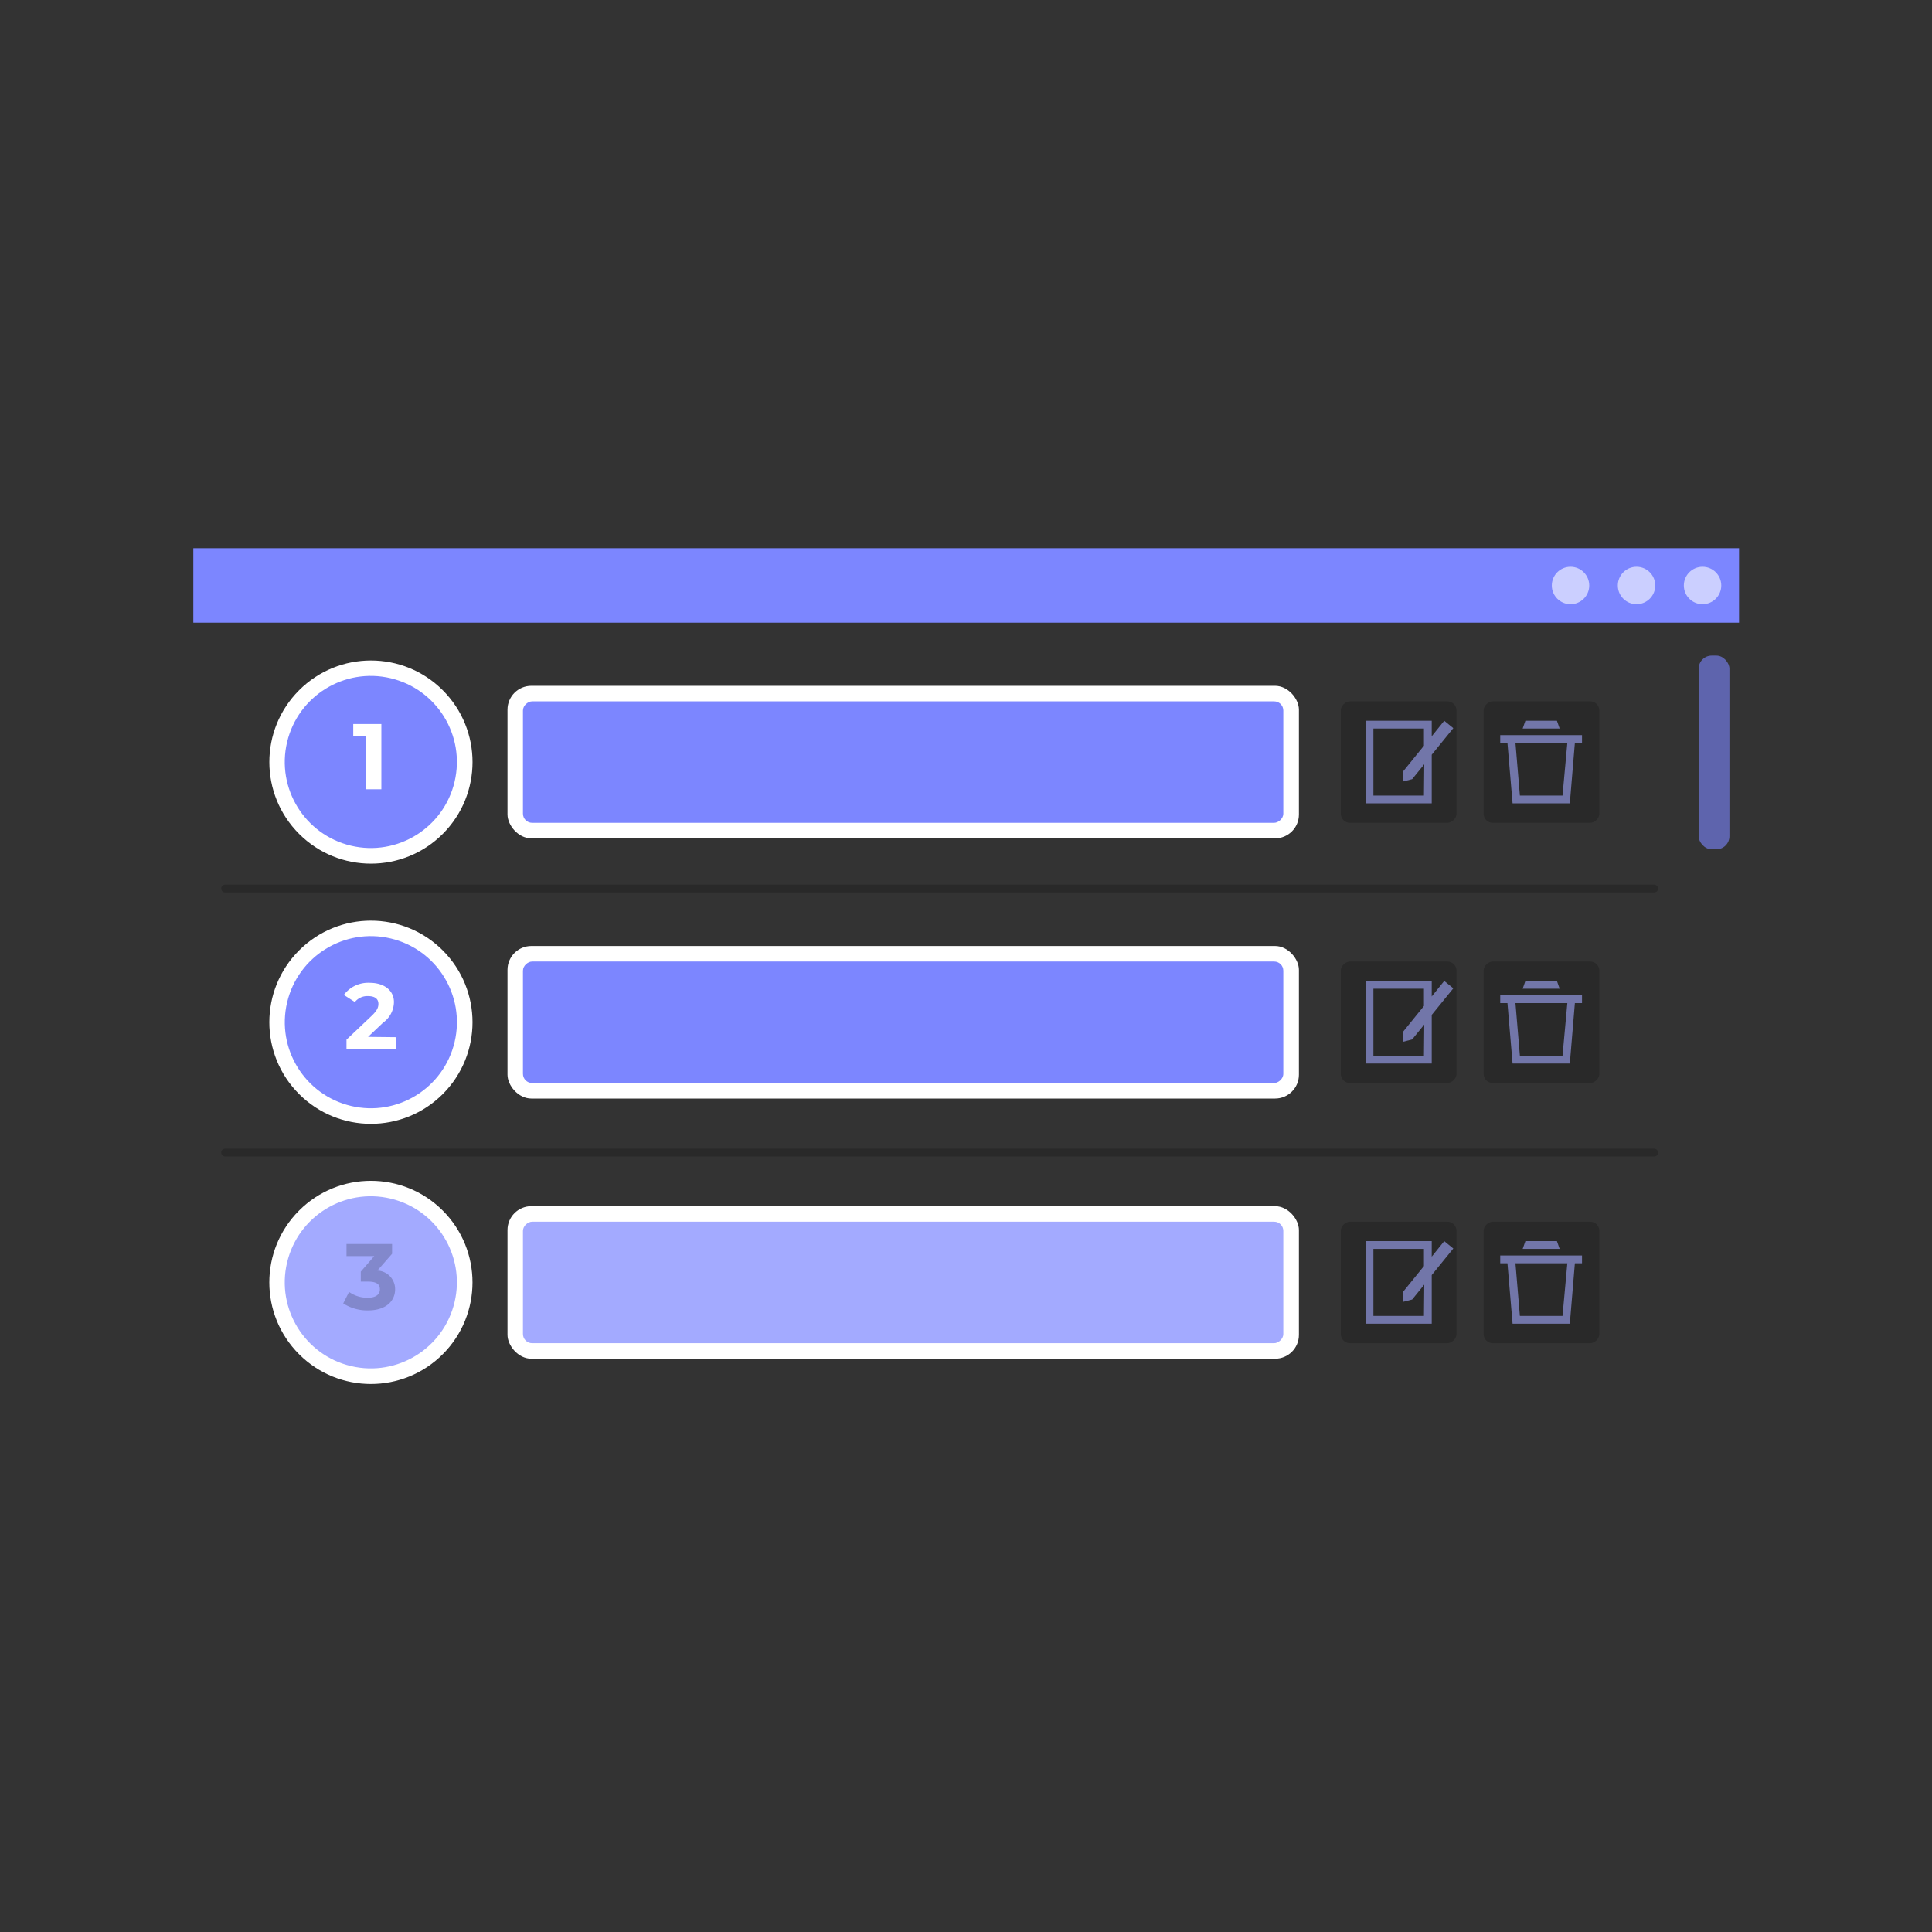 <?xml version="1.0" encoding="UTF-8" standalone="no"?>
<svg
   viewBox="0 0 500 500"
   version="1.1"
   id="svg49"
   xmlns="http://www.w3.org/2000/svg"
   xmlns:svg="http://www.w3.org/2000/svg">
  <rect x="0" y="0" width="500" height="500" fill="#333333" stroke="none"/>
  <defs
     id="defs49" />
  <g
     id="freepik--Screen--inject-55"
     transform="matrix(2.01,0,0,2.01,-416.687,-84.393)">
    <rect
       x="232.2"
       y="112.57"
       width="199.02"
       height="9.59"
       style="fill:#7c86ff"
       id="rect3" />
    <rect
       x="426.02"
       y="126.4"
       width="3.96"
       height="24.94"
       rx="1.68"
       style="opacity:0.6;isolation:isolate;fill:#7c86ff;fill-opacity:1"
       id="rect5" />
    <polygon
       points="408.51,144.25 409.08,137.47 402.4,137.47 402.98,144.25 "
       style="fill:none"
       id="polygon5" />
    <polygon
       points="384.14,144.25 390.65,144.25 390.65,140.22 389.09,142.15 387.88,142.46 387.93,141.21 390.65,137.84 390.65,135.62 384.14,135.62 "
       style="fill:none"
       id="polygon6" />
    <circle
       cx="255.06"
       cy="140.11"
       r="13.08"
       transform="rotate(-45,255.061,140.1)"
       style="fill:#ffffff"
       id="circle6" />
    <circle
       cx="255.06"
       cy="140.11"
       r="11.08"
       transform="rotate(-76.72,255.047,140.107)"
       style="fill:#7c86ff"
       id="circle7" />
    <path
       d="m 256.41,135.21 v 8.4 h -1.94 v -6.84 h -1.68 v -1.56 z"
       style="fill:#ffffff"
       id="path7" />
    <rect
       x="272.65"
       y="130.29"
       width="101.9"
       height="19.64"
       rx="3.07"
       style="fill:#ffffff"
       id="rect7" />
    <rect
       x="315.78"
       y="91.16"
       width="15.64"
       height="97.9"
       rx="1.18"
       transform="rotate(90,323.595,140.105)"
       style="fill:#7c86ff"
       id="rect8" />
    <rect
       x="397.97"
       y="132.66"
       width="15.64"
       height="14.9"
       rx="1.18"
       transform="rotate(90,405.785,140.105)"
       style="opacity:0.2;isolation:isolate"
       id="rect16" />
    <g
       style="opacity:0.6;isolation:isolate"
       id="g17">
      <path
         d="m 411,136.64 h -10.53 v 1 h 0.93 l 0.66,7.78 h 7.37 l 0.65,-7.78 H 411 Z m -2.51,7.78 H 403 l -0.57,-6.78 h 6.68 z"
         style="fill:#a3aaff;fill-opacity:1"
         id="path17" />
      <polygon
         points="403.71,134.79 403.36,135.79 408.12,135.79 407.77,134.79 "
         style="fill:#a3aaff;fill-opacity:1"
         id="polygon17" />
    </g>
    <rect
       x="379.58"
       y="132.66"
       width="15.64"
       height="14.9"
       rx="1.18"
       transform="rotate(90,387.395,140.105)"
       style="opacity:0.2;isolation:isolate"
       id="rect17" />
    <path
       d="m 393.26,134.79 -1.61,2 v -2 h -8.51 v 10.63 h 8.51 v -6.26 l 2.78,-3.42 z m -2.61,9.63 h -6.51 v -8.63 h 6.51 V 138 l -2.73,3.37 v 1.25 l 1.21,-0.31 1.56,-1.92 z"
       style="opacity:0.6;isolation:isolate;fill:#a3aaff;fill-opacity:1"
       id="path18" />
    <circle
       cx="255.06"
       cy="173.61"
       r="13.08"
       transform="rotate(-45,255.058,173.601)"
       style="fill:#ffffff"
       id="circle18" />
    <circle
       cx="255.06"
       cy="173.61"
       r="11.08"
       transform="rotate(-76.72,255.053,173.607)"
       style="fill:#7c86ff"
       id="circle19" />
    <path
       d="m 258.26,175.53 v 1.58 h -6.34 v -1.26 l 3.23,-3.06 c 0.75,-0.71 0.88,-1.14 0.88,-1.55 0,-0.65 -0.46,-1 -1.34,-1 A 2.05,2.05 0 0 0 253,171 l -1.42,-0.91 a 3.9,3.9 0 0 1 3.34,-1.56 c 1.87,0 3.11,1 3.11,2.48 a 3.32,3.32 0 0 1 -1.4,2.65 l -1.93,1.83 z"
       style="fill:#ffffff"
       id="path19" />
    <rect
       x="272.65"
       y="163.79"
       width="101.9"
       height="19.64"
       rx="3.07"
       style="fill:#ffffff"
       id="rect19" />
    <rect
       x="315.78"
       y="124.66"
       width="15.64"
       height="97.9"
       rx="1.18"
       transform="rotate(90,323.595,173.605)"
       style="fill:#7c86ff"
       id="rect20" />
    <rect
       x="397.97"
       y="166.16"
       width="15.64"
       height="14.9"
       rx="1.18"
       transform="rotate(90,405.785,173.605)"
       style="opacity:0.2;isolation:isolate"
       id="rect28" />
    <g
       style="opacity:0.6;isolation:isolate;fill:#a3aaff;fill-opacity:1"
       id="g29">
      <path
         d="m 411,170.14 h -10.53 v 1 h 0.93 l 0.66,7.78 h 7.37 l 0.65,-7.78 H 411 Z m -2.51,7.78 H 403 l -0.57,-6.78 h 6.68 z"
         style="fill:#a3aaff;fill-opacity:1"
         id="path29" />
      <polygon
         points="403.71,168.29 403.36,169.29 408.12,169.29 407.77,168.29 "
         style="fill:#a3aaff;fill-opacity:1"
         id="polygon29" />
    </g>
    <rect
       x="379.58"
       y="166.16"
       width="15.64"
       height="14.9"
       rx="1.18"
       transform="rotate(90,387.395,173.605)"
       style="opacity:0.2;isolation:isolate"
       id="rect29" />
    <path
       d="m 393.26,168.29 -1.61,2 v -2 h -8.51 v 10.63 h 8.51 v -6.26 l 2.78,-3.42 z m -2.61,9.63 h -6.51 v -8.63 h 6.51 v 2.22 l -2.73,3.37 v 1.25 l 1.21,-0.31 1.56,-1.92 z"
       style="opacity:0.6;isolation:isolate;fill:#a3aaff;fill-opacity:1"
       id="path30" />
    <circle
       cx="255.06"
       cy="207.11"
       r="13.08"
       transform="rotate(-45,255.055,207.103)"
       style="fill:#ffffff"
       id="circle30" />
    <circle
       cx="255.06"
       cy="207.11"
       r="11.08"
       transform="rotate(-76.72,255.047,207.108)"
       style="opacity:0.7;isolation:isolate;fill:#7c86ff;fill-opacity:1"
       id="circle31" />
    <path
       d="m 258.18,208 c 0,1.42 -1.09,2.71 -3.48,2.71 a 5.71,5.71 0 0 1 -3.2,-0.9 l 0.75,-1.48 a 4.08,4.08 0 0 0 2.4,0.75 c 1,0 1.57,-0.39 1.57,-1.08 0,-0.69 -0.47,-1 -1.57,-1 h -0.89 v -1.28 l 1.73,-2 h -3.57 v -1.56 h 5.87 v 1.26 l -1.89,2.16 a 2.39,2.39 0 0 1 2.28,2.42 z"
       style="opacity:0.2;isolation:isolate"
       id="path31" />
    <rect
       x="272.65"
       y="197.29"
       width="101.9"
       height="19.64"
       rx="3.07"
       style="fill:#ffffff"
       id="rect31" />
    <rect
       x="315.78"
       y="158.16"
       width="15.64"
       height="97.9"
       rx="1.18"
       transform="rotate(90,323.595,207.105)"
       style="opacity:0.7;isolation:isolate;stroke-width:1;stroke-dasharray:none;fill:#7c86ff;fill-opacity:1"
       id="rect32" />
    <g
       id="g51"
       style="display:none">
      <g
         id="g50">
        <g
           id="g49">
          <path
             d="M 291.27,139.54 A 3.54,3.54 0 0 1 295,136 a 3.46,3.46 0 0 1 2.66,1.09 l -0.65,0.63 a 2.59,2.59 0 0 0 -2,-0.83 2.69,2.69 0 1 0 0,5.38 2.6,2.6 0 0 0 2,-0.84 l 0.65,0.63 a 3.47,3.47 0 0 1 -2.67,1.1 3.54,3.54 0 0 1 -3.72,-3.62 z"
             style="fill:#ffffff"
             id="path8" />
          <path
             d="m 298.35,139.54 a 3.72,3.72 0 1 1 3.73,3.58 3.56,3.56 0 0 1 -3.73,-3.58 z m 6.44,0 a 2.72,2.72 0 1 0 -2.71,2.69 2.63,2.63 0 0 0 2.71,-2.69 z"
             style="fill:#ffffff"
             id="path9" />
          <path
             d="m 313.8,143 v -5.1 l -2.52,4.25 h -0.46 L 308.28,138 v 5 h -1 v -7 h 0.82 l 2.92,4.92 2.88,-4.92 h 0.81 v 7 z"
             style="fill:#ffffff"
             id="path10" />
          <path
             d="m 322.52,138.48 c 0,1.52 -1.1,2.44 -2.92,2.44 h -1.73 V 143 h -1 v -7 h 2.73 c 1.82,0 2.92,1 2.92,2.48 z m -1,0 c 0,-1 -0.67,-1.57 -1.95,-1.57 h -1.7 v 3.14 h 1.7 c 1.28,0 1.95,-0.57 1.95,-1.57 z"
             style="fill:#ffffff"
             id="path11" />
          <path
             d="m 324,136 h 1 v 6.13 h 3.79 V 143 H 324 Z"
             style="fill:#ffffff"
             id="path12" />
          <path
             d="M 335,142.17 V 143 h -5.08 v -7 h 4.94 v 0.87 h -3.94 v 2.15 h 3.51 v 0.85 h -3.51 v 2.26 z"
             style="fill:#ffffff"
             id="path13" />
          <path
             d="m 338,136.91 h -2.4 V 136 h 5.79 v 0.87 H 339 V 143 h -1 z"
             style="fill:#ffffff"
             id="path14" />
          <path
             d="M 347.58,142.17 V 143 h -5.08 v -7 h 4.94 v 0.87 h -3.94 v 2.15 h 3.5 v 0.85 h -3.5 v 2.26 z"
             style="fill:#ffffff"
             id="path15" />
          <path
             d="m 349.2,136 h 2.95 a 3.51,3.51 0 1 1 0,7 h -2.95 z m 2.89,6.13 a 2.64,2.64 0 1 0 0,-5.26 h -1.89 v 5.26 z"
             style="fill:#ffffff"
             id="path16" />
          <path
             d="m 291.27,173 a 3.54,3.54 0 0 1 3.71,-3.58 3.46,3.46 0 0 1 2.66,1.09 l -0.65,0.63 a 2.59,2.59 0 0 0 -2,-0.83 2.69,2.69 0 1 0 0,5.38 2.6,2.6 0 0 0 2,-0.84 l 0.65,0.63 a 3.47,3.47 0 0 1 -2.67,1.1 3.54,3.54 0 0 1 -3.7,-3.58 z"
             style="fill:#ffffff"
             id="path20" />
          <path
             d="m 298.35,173 a 3.72,3.72 0 1 1 3.73,3.58 3.56,3.56 0 0 1 -3.73,-3.58 z m 6.44,0 a 2.72,2.72 0 1 0 -2.71,2.69 2.63,2.63 0 0 0 2.71,-2.69 z"
             style="fill:#ffffff"
             id="path21" />
          <path
             d="m 313.8,176.54 v -5.1 l -2.52,4.25 h -0.46 l -2.53,-4.22 v 5.07 h -1 v -7 h 0.82 l 2.92,4.92 2.88,-4.92 h 0.81 v 7 z"
             style="fill:#ffffff"
             id="path22" />
          <path
             d="m 322.52,172 c 0,1.52 -1.1,2.44 -2.92,2.44 h -1.73 v 2.12 h -1 v -7 h 2.73 c 1.82,-0.02 2.92,0.9 2.92,2.44 z m -1,0 c 0,-1 -0.67,-1.57 -1.95,-1.57 h -1.7 v 3.14 h 1.7 c 1.28,-0.02 1.95,-0.57 1.95,-1.57 z"
             style="fill:#ffffff"
             id="path23" />
          <path
             d="m 324,169.54 h 1 v 6.13 h 3.79 v 0.87 H 324 Z"
             style="fill:#ffffff"
             id="path24" />
          <path
             d="m 335,175.67 v 0.87 h -5.08 v -7 h 4.94 v 0.87 h -3.94 v 2.15 h 3.51 v 0.85 h -3.51 v 2.26 z"
             style="fill:#ffffff"
             id="path25" />
          <path
             d="m 338,170.41 h -2.4 v -0.87 h 5.79 v 0.87 H 339 v 6.13 h -1 z"
             style="fill:#ffffff"
             id="path26" />
          <path
             d="m 347.58,175.67 v 0.87 h -5.08 v -7 h 4.94 v 0.87 h -3.94 v 2.15 h 3.5 v 0.85 h -3.5 v 2.26 z"
             style="fill:#ffffff"
             id="path27" />
          <path
             d="m 349.2,169.54 h 2.95 a 3.51,3.51 0 1 1 0,7 h -2.95 z m 2.89,6.13 a 2.64,2.64 0 1 0 0,-5.26 h -1.89 v 5.26 z"
             style="fill:#ffffff"
             id="path28" />
          <g
             style="opacity:0.2;isolation:isolate"
             id="g36">
            <path
               d="m 314.07,203 v 7 h -1 v -6.13 H 311.5 V 203 Z"
               id="path32" />
            <path
               d="m 315.6,206.54 c 0,-2.28 1.22,-3.58 2.86,-3.58 1.64,0 2.85,1.3 2.85,3.58 0,2.28 -1.22,3.58 -2.85,3.58 -1.63,0 -2.86,-1.3 -2.86,-3.58 z m 4.71,0 c 0,-1.79 -0.76,-2.69 -1.85,-2.69 -1.09,0 -1.86,0.9 -1.86,2.69 0,1.79 0.76,2.69 1.86,2.69 1.1,0 1.85,-0.9 1.85,-2.69 z"
               id="path33" />
            <path
               d="m 324.61,201.63 h 0.87 l -3.3,9.41 h -0.87 z"
               id="path34" />
            <path
               d="m 328.06,203 v 7 h -1 v -6.13 h -1.58 V 203 Z"
               id="path35" />
            <path
               d="m 329.59,206.54 c 0,-2.28 1.22,-3.58 2.86,-3.58 1.64,0 2.85,1.3 2.85,3.58 0,2.28 -1.22,3.58 -2.85,3.58 -1.63,0 -2.86,-1.3 -2.86,-3.58 z m 4.71,0 c 0,-1.79 -0.76,-2.69 -1.85,-2.69 -1.09,0 -1.86,0.9 -1.86,2.69 0,1.79 0.76,2.69 1.86,2.69 1.1,0 1.85,-0.9 1.85,-2.69 z"
               id="path36" />
          </g>
        </g>
      </g>
    </g>
    <rect
       x="397.97"
       y="199.66"
       width="15.64"
       height="14.9"
       rx="1.18"
       transform="rotate(90,405.785,207.105)"
       style="opacity:0.2;isolation:isolate"
       id="rect36" />
    <g
       style="opacity:0.6;isolation:isolate;fill:#a3aaff;fill-opacity:1"
       id="g37">
      <path
         d="m 411,203.64 h -10.53 v 1 h 0.93 l 0.66,7.78 h 7.37 l 0.65,-7.78 H 411 Z m -2.51,7.78 H 403 l -0.57,-6.78 h 6.68 z"
         style="fill:#a3aaff;fill-opacity:1"
         id="path37" />
      <polygon
         points="403.71,201.79 403.36,202.79 408.12,202.79 407.77,201.79 "
         style="fill:#a3aaff;fill-opacity:1"
         id="polygon37" />
    </g>
    <rect
       x="379.58"
       y="199.66"
       width="15.64"
       height="14.9"
       rx="1.18"
       transform="rotate(90,387.395,207.105)"
       style="opacity:0.2;isolation:isolate"
       id="rect37" />
    <path
       d="m 393.26,201.79 -1.61,2 v -2 h -8.51 v 10.63 h 8.51 v -6.26 l 2.78,-3.42 z m -2.61,9.63 h -6.51 v -8.63 h 6.51 V 205 l -2.73,3.37 v 1.25 l 1.21,-0.31 1.56,-1.92 z"
       style="opacity:0.6;isolation:isolate;fill:#a3aaff;fill-opacity:1"
       id="path38" />
    <path
       d="m 420.29,190.89 h -184 a 0.5,0.5 0 0 1 -0.5,-0.5 0.5,0.5 0 0 1 0.5,-0.5 h 184 a 0.51,0.51 0 0 1 0.5,0.5 0.5,0.5 0 0 1 -0.5,0.5 z"
       style="opacity:0.2;isolation:isolate"
       id="path39" />
    <path
       d="m 420.29,156.89 h -184 a 0.5,0.5 0 0 1 -0.5,-0.5 0.5,0.5 0 0 1 0.5,-0.5 h 184 a 0.51,0.51 0 0 1 0.5,0.5 0.5,0.5 0 0 1 -0.5,0.5 z"
       style="opacity:0.2;isolation:isolate"
       id="path40" />
    <circle
       cx="426.52"
       cy="117.37"
       r="2.41"
       style="opacity:0.6;isolation:isolate;fill:#ffffff"
       id="circle47" />
    <circle
       cx="418.02"
       cy="117.37"
       r="2.41"
       style="opacity:0.6;isolation:isolate;fill:#ffffff"
       id="circle48" />
    <circle
       cx="409.52"
       cy="117.37"
       r="2.41"
       style="opacity:0.6;isolation:isolate;fill:#ffffff"
       id="circle49" />
  </g>
</svg>
